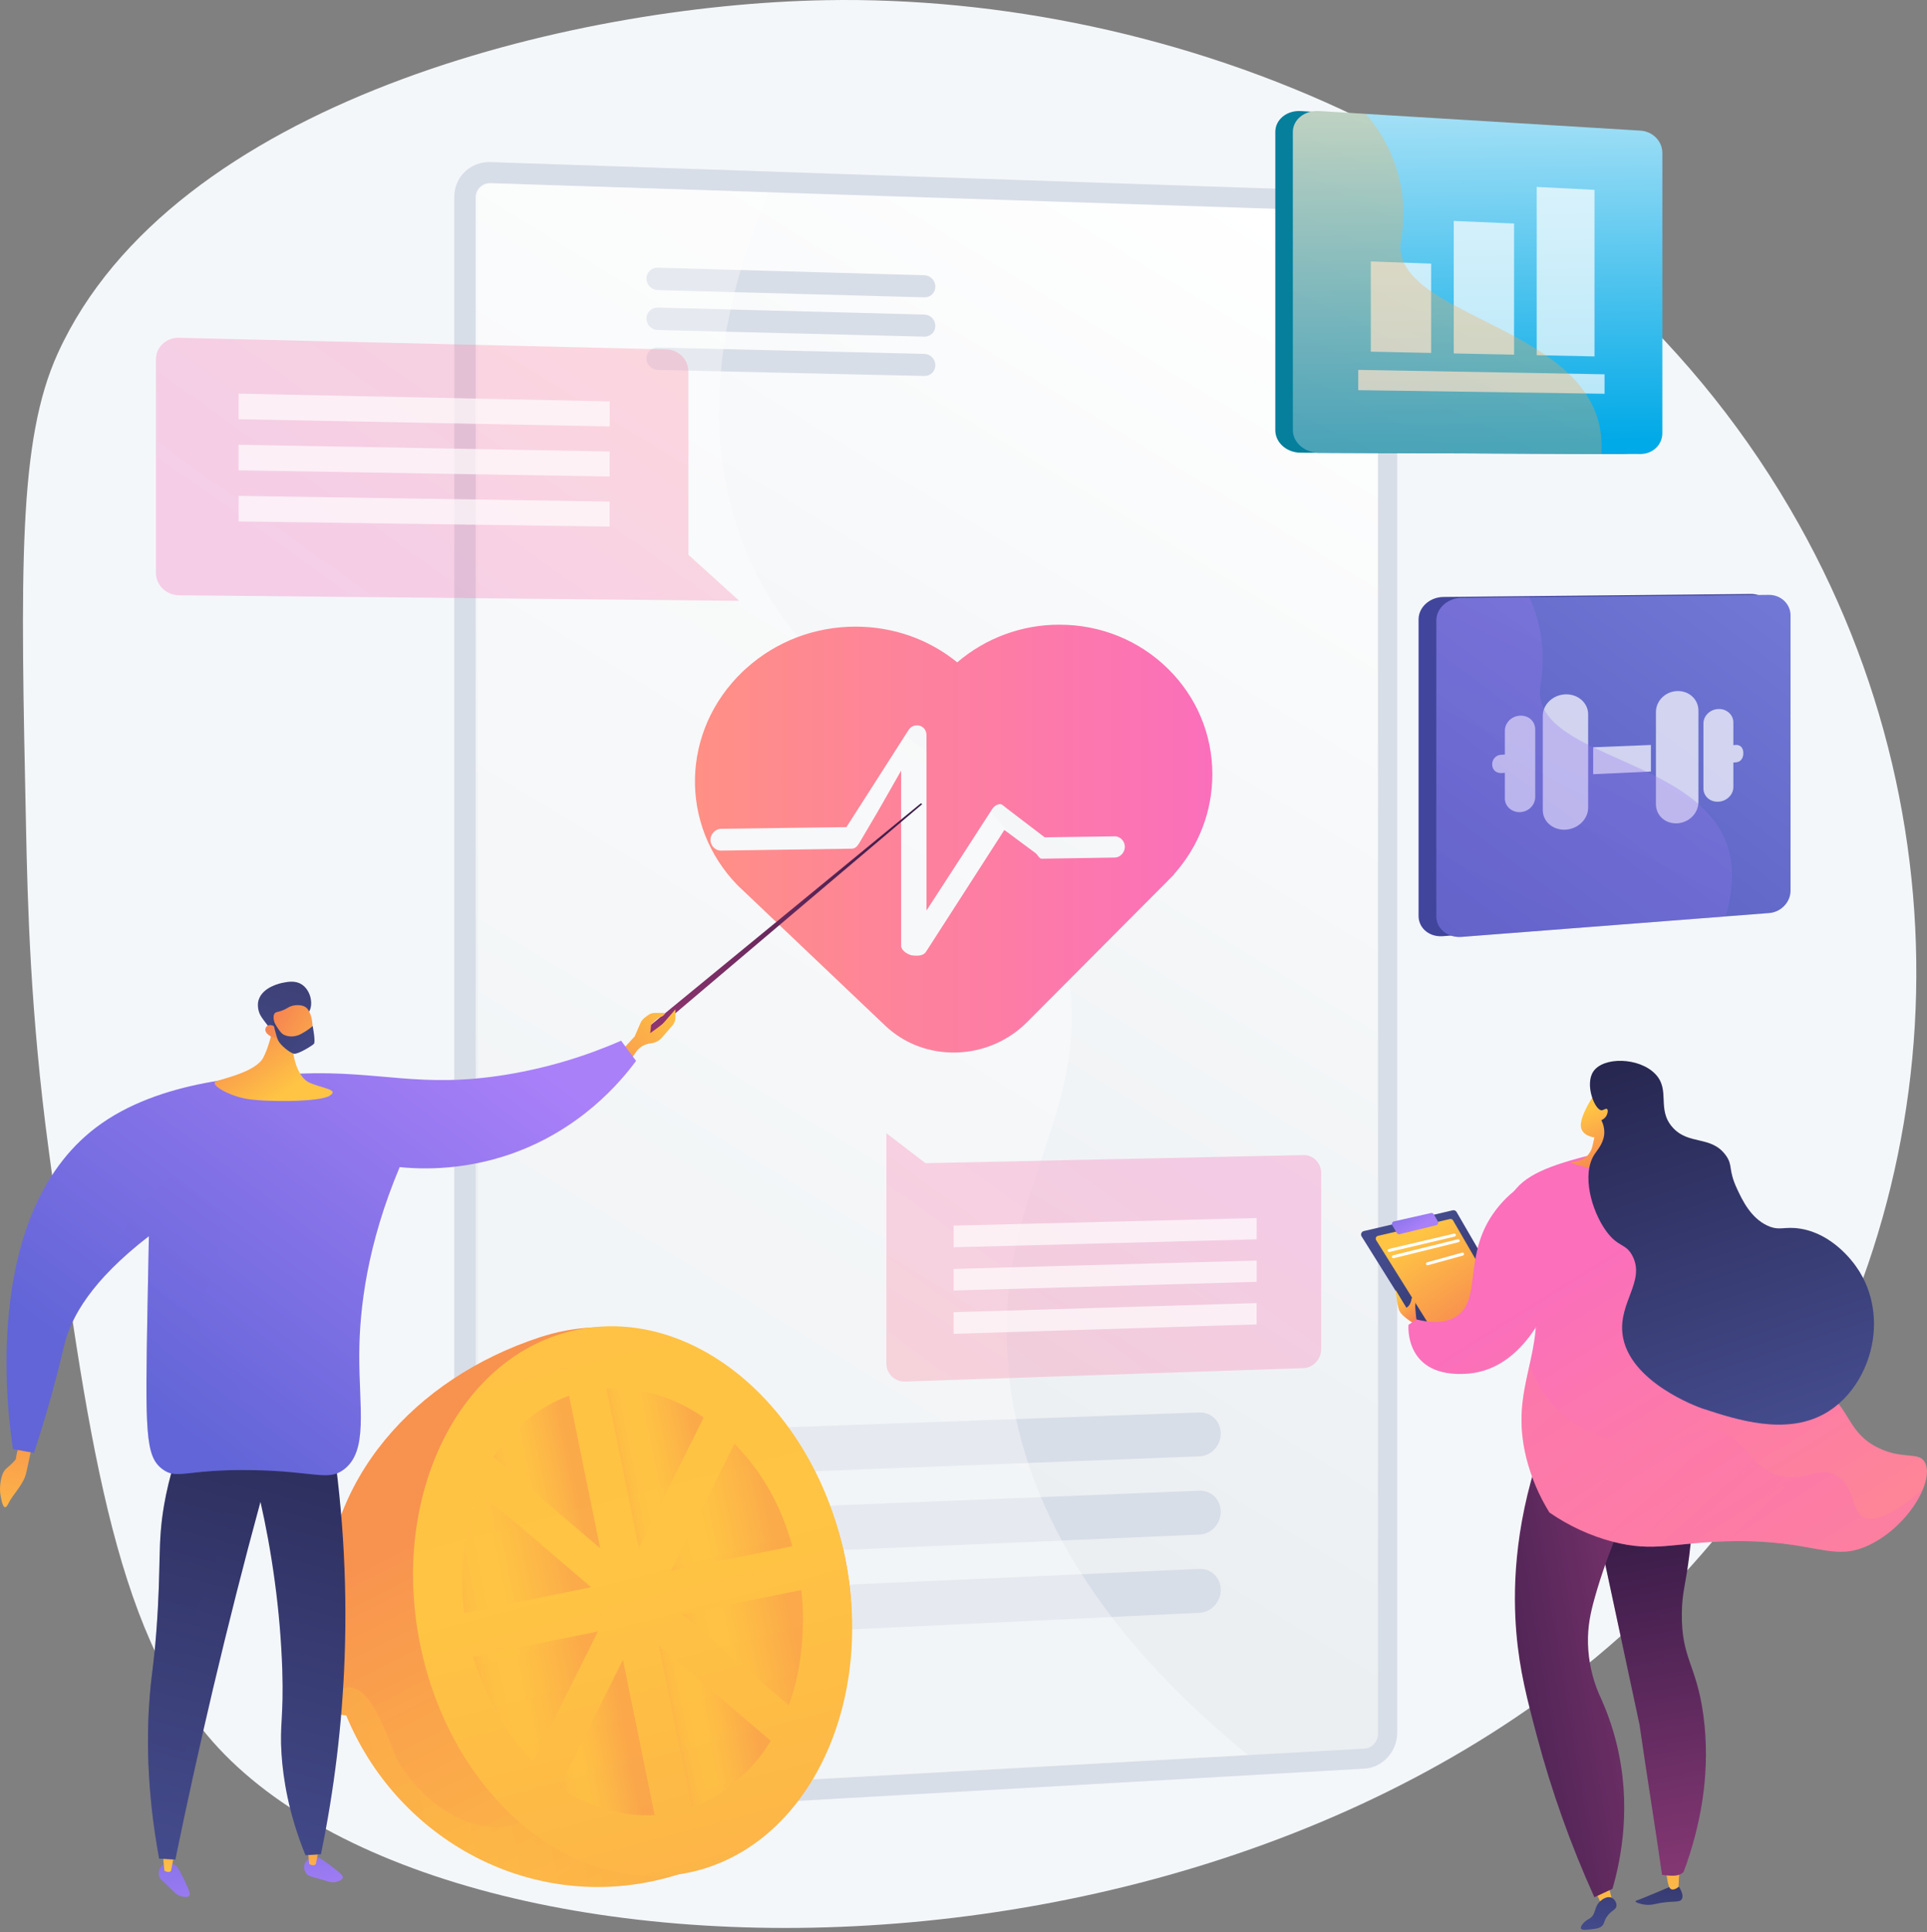 <svg width="400" height="401" viewBox="0 0 400 401" fill="none" xmlns="http://www.w3.org/2000/svg">
<rect x="0" y="0" width="400" height="401" fill="#808080" stroke="none"/>
<g clip-path="url(#clip0_1671_30360)">
<path d="M171.479 0.036C118.187 0.976 35.74 21.238 12.005 73.308C3.716 91.493 4.277 118.228 5.403 171.7C5.734 187.416 6.281 210.323 10.122 238.745C18.099 297.788 23.534 337.981 44.091 361.385C95.605 420.029 281.688 418.335 361.149 312.757C404.497 255.163 411.166 173.235 371.529 105.525C327.888 30.979 242.822 -1.226 171.479 0.036Z" fill="#F4F7FA"/>
<path d="M283.24 39.781L101.821 33.644C97.674 33.507 94.306 36.717 94.306 40.822V370.371C94.306 374.477 97.674 377.612 101.821 377.377L283.24 367.063C286.992 366.848 290.029 363.52 290.029 359.627V47.07C290.029 43.171 286.992 39.918 283.24 39.781Z" fill="#D8DEE8"/>
<g style="mix-blend-mode:multiply" opacity="0.3">
<path d="M208.801 283.132C205.715 245.45 228.862 229.897 220.036 195.757C209.125 153.559 167.161 151.749 152.87 110.367C147.395 94.512 145.231 70.543 160.905 35.644L101.819 33.644C97.671 33.507 94.303 36.717 94.303 40.822V370.371C94.303 374.477 97.671 377.612 101.819 377.377L263.582 368.178C222.429 336.312 210.701 306.293 208.801 283.132Z" fill="#D8DEE8"/>
</g>
<path d="M283.241 43.945L101.822 38.015C101.423 37.997 101.026 38.06 100.652 38.2C100.279 38.34 99.938 38.554 99.65 38.83C99.362 39.106 99.132 39.437 98.976 39.803C98.819 40.17 98.738 40.565 98.738 40.963V370.128C98.737 370.524 98.817 370.916 98.974 371.28C99.131 371.643 99.361 371.971 99.651 372.241C99.94 372.511 100.283 372.719 100.656 372.85C101.03 372.982 101.427 373.035 101.822 373.006L283.241 362.899C284.779 362.814 286.032 361.443 286.032 359.845V46.932C286.032 45.337 284.779 43.996 283.241 43.945Z" fill="url(#paint0_linear_1671_30360)"/>
<path d="M248.976 293.135L138.895 297.101C137.636 297.155 136.445 297.69 135.569 298.597C134.692 299.503 134.198 300.712 134.188 301.973C134.183 302.583 134.304 303.188 134.541 303.751C134.779 304.314 135.128 304.822 135.569 305.245C136.01 305.668 136.532 305.997 137.104 306.211C137.676 306.425 138.285 306.521 138.895 306.492L248.976 302.25C251.422 302.156 253.401 300.042 253.401 297.528C253.401 295.014 251.422 293.047 248.976 293.135Z" fill="#D8DEE8"/>
<path d="M248.976 309.372L138.895 313.829C137.634 313.889 136.444 314.429 135.569 315.339C134.693 316.248 134.199 317.458 134.188 318.721C134.183 319.331 134.303 319.935 134.541 320.497C134.779 321.058 135.129 321.566 135.57 321.987C136.011 322.408 136.533 322.735 137.105 322.947C137.677 323.159 138.286 323.252 138.895 323.219L248.976 318.486C251.422 318.381 253.401 316.258 253.401 313.744C253.401 311.23 251.422 309.273 248.976 309.372Z" fill="#D8DEE8"/>
<path d="M248.977 325.606L138.895 330.557C137.633 330.624 136.444 331.169 135.569 332.082C134.695 332.994 134.201 334.206 134.188 335.47C134.182 336.079 134.302 336.683 134.54 337.244C134.778 337.805 135.128 338.311 135.569 338.731C136.011 339.151 136.534 339.475 137.106 339.685C137.678 339.894 138.287 339.984 138.895 339.948L248.977 334.722C251.422 334.606 253.401 332.473 253.401 329.959C253.401 327.445 251.422 325.496 248.977 325.606Z" fill="#D8DEE8"/>
<path d="M191.893 57.124L136.52 55.555C136.216 55.543 135.913 55.593 135.629 55.702C135.346 55.81 135.087 55.975 134.868 56.187C134.65 56.398 134.476 56.651 134.358 56.931C134.24 57.211 134.18 57.512 134.182 57.816C134.186 58.44 134.432 59.037 134.868 59.483C135.304 59.929 135.896 60.188 136.52 60.206L191.893 61.706C192.19 61.715 192.485 61.663 192.761 61.554C193.036 61.445 193.288 61.282 193.499 61.074C193.71 60.865 193.877 60.617 193.989 60.342C194.102 60.068 194.158 59.774 194.154 59.477C194.154 58.869 193.919 58.284 193.497 57.845C193.076 57.407 192.501 57.148 191.893 57.124Z" fill="#D8DEE8"/>
<path d="M191.892 65.285L136.519 63.839C136.215 63.828 135.912 63.879 135.628 63.988C135.344 64.097 135.085 64.263 134.867 64.474C134.648 64.686 134.475 64.94 134.357 65.22C134.239 65.5 134.179 65.802 134.181 66.106C134.185 66.729 134.431 67.326 134.867 67.771C135.303 68.216 135.896 68.474 136.519 68.49L191.892 69.866C192.189 69.873 192.484 69.82 192.759 69.711C193.035 69.602 193.286 69.438 193.497 69.229C193.708 69.021 193.875 68.772 193.988 68.498C194.1 68.223 194.157 67.929 194.153 67.632C194.153 67.025 193.918 66.44 193.496 66.003C193.074 65.565 192.499 65.308 191.892 65.285Z" fill="#D8DEE8"/>
<path d="M191.893 73.447L136.52 72.123C136.215 72.113 135.912 72.164 135.629 72.274C135.345 72.384 135.086 72.55 134.868 72.762C134.649 72.974 134.476 73.228 134.358 73.508C134.24 73.789 134.18 74.09 134.182 74.395C134.185 75.017 134.432 75.614 134.868 76.058C135.305 76.503 135.897 76.759 136.52 76.774L191.893 78.029C192.19 78.036 192.485 77.982 192.761 77.872C193.036 77.762 193.287 77.598 193.498 77.389C193.709 77.18 193.876 76.931 193.988 76.656C194.101 76.382 194.157 76.087 194.154 75.791C194.156 75.183 193.921 74.598 193.499 74.161C193.077 73.723 192.501 73.467 191.893 73.447Z" fill="#D8DEE8"/>
<g style="mix-blend-mode:soft-light" opacity="0.35">
<path d="M209.22 283.118C206.136 245.436 229.277 229.895 220.454 195.755C209.545 153.559 167.59 151.746 153.302 110.374C148.054 95.174 145.848 72.515 159.491 39.901L102.26 38.029C101.861 38.011 101.463 38.074 101.09 38.215C100.717 38.355 100.376 38.569 100.088 38.844C99.799 39.12 99.57 39.451 99.413 39.818C99.256 40.184 99.175 40.579 99.175 40.977V370.105C99.173 370.501 99.254 370.893 99.411 371.256C99.568 371.62 99.799 371.947 100.089 372.217C100.378 372.487 100.721 372.695 101.094 372.826C101.468 372.958 101.865 373.011 102.26 372.982L259.074 364.246C221.892 333.824 211.039 305.318 209.22 283.118Z" fill="white"/>
</g>
<path d="M251.655 160.692C251.655 152.411 248.387 144.633 242.44 138.783C236.494 132.932 228.502 129.658 219.981 129.647C212.178 129.613 204.623 132.388 198.698 137.467C192.831 132.677 185.439 130.059 177.638 130.051C169.147 130.042 161.108 133.103 154.887 138.715C154.633 138.942 154.387 139.169 154.141 139.403C141.385 151.633 140.917 171.171 153.071 183.699L183.821 212.926C187.775 216.639 193.036 218.597 198.593 218.427C204.095 218.274 209.329 216.014 213.213 212.114L242.391 182.821C242.406 182.798 242.424 182.777 242.445 182.758C242.55 182.66 242.65 182.553 242.747 182.455L243.735 181.454L243.699 181.429C248.848 175.667 251.655 168.367 251.655 160.692ZM231.407 177.973L216.191 178.211C215.747 178.218 215.32 177.302 214.967 177.06L208.481 172.247L204.035 179.16L192.235 197.499C191.839 198.125 191.147 198.325 190.418 198.336C190.017 198.338 189.616 198.315 189.218 198.264C188.295 198.025 187.057 197.22 187.057 196.291V159.93L182.259 168.344L178.36 174.969C177.97 175.593 177.554 176.122 176.809 176.132L149.656 176.532C148.44 176.55 147.469 175.468 147.469 174.296C147.469 173.124 148.48 172.014 149.696 171.998L175.696 171.657L179.063 166.405L188.585 151.52C188.814 151.138 189.163 150.841 189.577 150.676C189.991 150.511 190.448 150.487 190.878 150.607C191.809 150.862 192.319 151.676 192.319 152.605V188.965L199.994 177.137L206.002 167.839C206.163 167.594 206.372 167.383 206.616 167.22C206.86 167.056 207.134 166.943 207.422 166.887C207.997 166.765 208.612 167.531 209.085 167.85L216.852 173.773L231.401 173.568C232.558 173.552 233.492 174.604 233.492 175.741C233.492 176.879 232.563 177.956 231.407 177.973Z" fill="url(#paint1_linear_1671_30360)"/>
<path style="mix-blend-mode:multiply" opacity="0.3" d="M153.447 124.699L37.129 123.541C34.498 123.515 32.363 121.419 32.363 118.865V74.619C32.363 72.061 34.498 70.038 37.129 70.1L138.388 72.512C139.59 72.544 140.733 73.043 141.574 73.903C142.415 74.763 142.889 75.916 142.896 77.119V115.145L153.447 124.699Z" fill="url(#paint2_linear_1671_30360)"/>
<path opacity="0.67" d="M126.558 88.501L49.528 86.999V81.696L126.558 83.303V88.501Z" fill="white"/>
<path opacity="0.67" d="M126.558 98.896L49.528 97.606V92.303L126.558 93.699V98.896Z" fill="white"/>
<path opacity="0.67" d="M126.558 109.29L49.528 108.215V102.911L126.558 104.093V109.29Z" fill="white"/>
<path style="mix-blend-mode:multiply" opacity="0.3" d="M192.104 241.405L270.551 239.719C272.593 239.675 274.246 241.351 274.246 243.464V279.986C274.246 282.099 272.596 283.866 270.551 283.936L187.87 286.722C187.363 286.74 186.859 286.655 186.386 286.472C185.914 286.289 185.483 286.012 185.121 285.658C184.758 285.304 184.472 284.88 184.278 284.411C184.084 283.943 183.988 283.44 183.994 282.934V235.191L192.104 241.405Z" fill="url(#paint3_linear_1671_30360)"/>
<path opacity="0.67" d="M197.957 272.325L260.853 270.443V274.858L197.957 276.815V272.325Z" fill="white"/>
<path opacity="0.67" d="M197.957 263.343L260.853 261.616V266.029L197.957 267.833V263.343Z" fill="white"/>
<path opacity="0.67" d="M197.957 254.361L260.853 252.787V257.201L197.957 258.852V254.361Z" fill="white"/>
<path d="M348.492 391.539C349.441 393.052 349.294 393.76 349.13 394.082C348.652 395.027 347.191 394.335 343.649 395.135C342.92 395.325 342.162 395.377 341.414 395.289C340.535 395.178 339.475 394.826 339.488 394.592C339.495 394.507 339.645 394.455 339.702 394.438C340.674 394.122 346.706 391.558 346.706 391.558L348.492 391.539Z" fill="url(#paint4_linear_1671_30360)"/>
<path d="M348.604 387.981L348.42 391.607C348.42 391.607 347.002 392.844 346.462 391.576C346.073 390.662 345.815 388.112 345.815 388.112L348.604 387.981Z" fill="url(#paint5_linear_1671_30360)"/>
<path d="M330.703 391.638L332.635 395.586L334.785 395.01L333.88 391.261L330.703 391.638Z" fill="url(#paint6_linear_1671_30360)"/>
<path d="M333.553 397.778C334.479 396.412 335.436 396.427 335.536 395.544C335.615 394.857 335.113 394.063 334.454 393.813C333.527 393.462 332.529 394.265 332.31 394.447C330.785 395.684 331.404 397.298 329.936 398.181C329.642 398.358 329.166 398.564 328.698 399.103C328.5 399.333 328.011 399.901 328.173 400.239C328.363 400.631 329.334 400.514 330.258 400.406C331.365 400.268 331.919 400.208 332.418 399.82C333.109 399.281 332.838 398.831 333.553 397.778Z" fill="url(#paint7_linear_1671_30360)"/>
<path d="M351.382 301.461C351.788 308.62 351.543 315.801 350.649 322.915C349.844 329.277 349.163 330.421 349.11 334.778C348.992 344.259 352.135 345.355 353.574 355.942C355.161 367.632 352.813 377.221 351.881 380.882C351.222 383.469 350.411 386.014 349.451 388.505C348.452 389.533 346.776 389.308 345.012 389.099C343.489 378.503 341.862 368.548 340.336 357.951C336.943 342.103 333.554 326.254 330.167 310.404L351.382 301.461Z" fill="url(#paint8_linear_1671_30360)"/>
<path style="mix-blend-mode:multiply" opacity="0.3" d="M345.012 389.097C343.489 378.5 341.862 368.545 340.336 357.948C336.943 342.1 333.554 326.251 330.167 310.402L351.378 301.462C351.408 302.013 351.424 302.549 351.448 303.091C341.985 312.79 340.571 319.971 341.067 324.746C341.67 330.538 345.08 333.153 345.157 341.617C345.214 347.668 343.493 348.879 343.943 354.307C344.525 361.297 347.85 364.979 349.646 368.897C351.382 372.684 352.343 378.172 350.266 386.262C349.975 387.104 349.697 387.859 349.441 388.508C348.452 389.534 346.776 389.311 345.012 389.097Z" fill="url(#paint9_linear_1671_30360)"/>
<path d="M339.176 310.541C334.58 320.005 332.203 327.352 330.954 331.87C330.193 334.62 329.533 337.486 329.629 341.158C329.734 344.734 330.507 348.259 331.908 351.551C333.46 354.85 334.682 358.294 335.554 361.834C338.688 374.555 336.563 385.594 334.715 391.995L330.959 393.751C326.076 382.979 322.093 371.822 319.051 360.394C316.998 352.692 315.415 346.641 314.76 338.857C314.072 330.643 314.159 317.549 319.594 301.465L339.176 310.541Z" fill="url(#paint10_linear_1671_30360)"/>
<path d="M330.298 239.666C322.201 241.758 316.07 243.744 313.634 248.278C311.063 253.066 316.034 256.098 318.136 265.961C321.352 281.062 313.047 287.49 316.848 302.649C317.855 306.621 319.468 310.414 321.63 313.895C325.639 316.672 330.101 318.728 334.816 319.971C343.387 322.194 347.354 320.16 358.608 319.872C377.023 319.4 380.208 324.488 388.217 320.533C396.312 316.535 401.63 307.106 399.539 303.439C398.286 301.238 395.051 302.946 390.009 300.541C383.513 297.44 384.144 292.427 378.765 288.605C371.038 283.125 364.6 289.843 357.982 285.067C351.29 280.237 349.467 267.295 351.48 259.334C352.796 254.134 352.373 248.633 353.231 243.338C353.338 242.699 353.257 242.042 352.997 241.447C351.725 238.55 346.221 238.43 342.065 238.378C335.729 238.298 330.964 239.495 330.298 239.666Z" fill="url(#paint11_linear_1671_30360)"/>
<path style="mix-blend-mode:multiply" opacity="0.3" d="M386.781 314.824C384.103 313.345 385.079 308.436 381.11 306.203C377.426 304.13 374.962 307.441 369.696 306.295C362.935 304.819 362.753 298.442 356.266 296.943C351.601 295.864 350.471 298.877 343.928 299.545C337.384 300.214 328.595 298.224 322.589 291.738C320.304 289.255 318.583 286.307 317.543 283.097C316.263 288.894 314.816 294.512 316.856 302.652C317.862 306.624 319.475 310.417 321.637 313.897C325.646 316.674 330.108 318.73 334.823 319.973C343.394 322.197 347.362 320.163 358.615 319.874C377.03 319.403 380.215 324.491 388.225 320.536C393.398 317.981 397.425 313.211 399.121 309.142C392.312 315.009 388.724 315.9 386.781 314.824Z" fill="url(#paint12_linear_1671_30360)"/>
<path d="M331.722 226.02C331.722 226.02 328.812 229.87 328.203 232.808C327.593 235.745 330.961 236.053 330.961 236.053L330.542 237.898C330.366 238.668 329.971 239.372 329.404 239.923C328.837 240.473 328.123 240.848 327.347 241.002L325.954 241.277C325.954 241.277 334.251 244.476 339.466 241.904L338.136 241.559C337.222 241.32 336.419 240.774 335.862 240.011C335.306 239.248 335.03 238.317 335.082 237.374L335.127 236.562C335.127 236.562 338.076 227.589 331.722 226.02Z" fill="url(#paint13_linear_1671_30360)"/>
<path d="M315.538 274.275L302.352 251.528C302.273 251.391 302.152 251.284 302.007 251.221C301.861 251.158 301.7 251.144 301.546 251.18L283.097 255.492C282.983 255.518 282.876 255.572 282.787 255.648C282.697 255.724 282.627 255.82 282.582 255.928C282.537 256.037 282.519 256.155 282.529 256.272C282.539 256.389 282.577 256.502 282.639 256.601L297.94 281.069C298.03 281.212 298.165 281.32 298.325 281.375C298.484 281.43 298.658 281.429 298.816 281.371L315.032 275.515L315.538 274.275Z" fill="url(#paint14_linear_1671_30360)"/>
<path d="M312.294 271.692L301.618 253.276C301.554 253.165 301.455 253.077 301.338 253.026C301.22 252.975 301.089 252.964 300.964 252.993L286.026 256.484C285.934 256.506 285.848 256.549 285.776 256.611C285.703 256.672 285.647 256.75 285.61 256.838C285.574 256.926 285.56 257.021 285.568 257.116C285.576 257.211 285.606 257.302 285.656 257.382L298.046 277.186C298.118 277.302 298.228 277.39 298.357 277.434C298.486 277.479 298.626 277.478 298.754 277.431L311.884 272.69L312.294 271.692Z" fill="url(#paint15_linear_1671_30360)"/>
<path d="M298.469 253.487L297.62 252.01C297.563 251.91 297.475 251.831 297.37 251.785C297.264 251.738 297.147 251.727 297.034 251.752L289.349 253.48C289.267 253.499 289.189 253.537 289.124 253.591C289.059 253.645 289.007 253.714 288.973 253.792C288.939 253.87 288.925 253.955 288.93 254.04C288.935 254.124 288.96 254.207 289.003 254.28L289.945 255.886C290.004 255.986 290.094 256.065 290.201 256.11C290.308 256.155 290.426 256.164 290.539 256.137L298.129 254.28C298.21 254.26 298.286 254.222 298.35 254.167C298.414 254.113 298.464 254.045 298.497 253.968C298.53 253.891 298.544 253.808 298.539 253.724C298.535 253.641 298.51 253.559 298.469 253.487Z" fill="url(#paint16_linear_1671_30360)"/>
<path d="M288.402 259.822H288.437L301.964 256.629C302.004 256.62 302.042 256.603 302.075 256.579C302.109 256.555 302.137 256.525 302.158 256.49C302.18 256.455 302.195 256.417 302.201 256.376C302.208 256.336 302.206 256.295 302.197 256.255C302.177 256.175 302.127 256.106 302.057 256.063C301.987 256.02 301.903 256.006 301.823 256.024L288.292 259.207C288.213 259.224 288.143 259.27 288.098 259.337C288.052 259.404 288.035 259.486 288.049 259.565C288.063 259.645 288.107 259.716 288.172 259.763C288.238 259.811 288.319 259.831 288.399 259.819L288.402 259.822Z" fill="white"/>
<path d="M289.254 261.131L289.293 261.125L302.737 257.806C302.779 257.799 302.82 257.783 302.855 257.759C302.891 257.735 302.921 257.705 302.944 257.669C302.968 257.633 302.983 257.593 302.99 257.551C302.998 257.509 302.996 257.466 302.986 257.424C302.976 257.383 302.957 257.344 302.931 257.31C302.905 257.276 302.873 257.248 302.836 257.227C302.799 257.206 302.757 257.193 302.715 257.188C302.673 257.184 302.63 257.188 302.589 257.201L289.144 260.519C289.069 260.54 289.005 260.588 288.963 260.654C288.922 260.72 288.906 260.799 288.92 260.876C288.934 260.952 288.976 261.021 289.038 261.068C289.099 261.116 289.177 261.138 289.254 261.131Z" fill="white"/>
<path d="M296.343 262.59L296.389 262.581L303.695 260.565C303.77 260.539 303.833 260.486 303.87 260.415C303.907 260.345 303.916 260.263 303.895 260.187C303.874 260.11 303.825 260.044 303.757 260.003C303.689 259.961 303.608 259.947 303.53 259.964L296.22 261.98C296.145 262.001 296.081 262.05 296.04 262.117C295.999 262.183 295.985 262.263 296 262.339C296.015 262.416 296.058 262.484 296.12 262.531C296.183 262.577 296.261 262.599 296.339 262.59H296.343Z" fill="white"/>
<path d="M294.196 275.088C294.196 275.088 290.932 273.333 290.425 271.909C289.917 270.486 289.718 267.729 289.718 267.729L291.899 271.414C291.899 271.414 292.731 271.079 292.967 269.764C293.204 268.449 293.951 269.553 293.8 270.544C293.648 271.534 294.196 275.088 294.196 275.088Z" fill="url(#paint17_linear_1671_30360)"/>
<path d="M314.941 246.686C312.713 248.366 310.812 250.441 309.333 252.808C304.057 261.344 307.315 269.511 302.579 273.014C301.224 274.016 298.762 274.972 294.019 273.832L292.369 274.949C292.369 274.949 291.366 286.065 304.635 285.09C317.903 284.115 322.776 266.983 322.776 266.983L314.941 246.686Z" fill="url(#paint18_linear_1671_30360)"/>
<path d="M332.402 230.419C332.852 230.454 333.307 229.947 333.585 230.163C333.862 230.379 333.71 231.204 333.343 231.737C333.106 232.068 332.779 232.323 332.4 232.472C332.775 233.194 332.985 233.99 333.017 234.802C333.081 237.003 331.674 238.537 331.043 239.467C328.199 243.659 330.375 251.344 333.435 255.534C335.92 258.942 337.485 257.978 338.867 260.657C341.557 265.872 336.009 270.259 336.788 276.829C337.97 286.817 352.62 292.053 353.227 292.262C353.468 292.344 353.629 292.399 353.879 292.479C360.481 294.629 370.49 297.885 378.6 293.471C384.667 290.17 388.295 283.321 388.895 276.88C389.053 275.185 389.554 268.738 385.188 262.714C384.501 261.76 380.39 256.113 373.811 255.013C370.326 254.428 369.428 255.547 366.88 254.364C363.391 252.745 361.666 249.066 360.596 246.785C358.628 242.587 359.8 241.944 358.247 239.786C355.205 235.561 350.503 237.756 347.146 233.921C343.837 230.14 346.82 226.193 343.57 222.861C340.223 219.423 332.806 219.264 330.723 222.396C328.939 225.094 331.022 230.316 332.402 230.419Z" fill="url(#paint19_linear_1671_30360)"/>
<path d="M175.461 323.446C180.064 346.038 172.693 367.845 156.758 380.488C150.707 385.315 143.385 388.804 135.014 390.509C108.333 395.944 82.117 380.914 71.866 355.99C69.268 356.052 63.202 352.292 61.613 346.878C61.527 346.612 61.456 346.342 61.4 346.068C60.212 340.234 64.709 335.015 67.391 334.018C67.074 307.071 86.145 286.056 112.003 277.548C140.966 268.024 169.108 292.25 175.461 323.446Z" fill="url(#paint20_linear_1671_30360)"/>
<path style="mix-blend-mode:multiply" opacity="0.3" d="M156.75 380.487C150.699 385.315 143.377 388.804 135.006 390.509C108.326 395.944 82.109 380.914 71.858 355.99C69.26 356.052 63.194 352.292 61.605 346.877C64.419 349.06 68.482 351.471 71.507 350.388C76.626 348.54 80.599 360.768 82.186 364.603C83.773 368.439 98.744 389.158 116.507 373.196C129.091 361.866 147.237 373.031 156.75 380.487Z" fill="url(#paint21_linear_1671_30360)"/>
<path d="M142.791 388.67C167.147 383.71 181.753 354.46 175.416 323.338C169.078 292.216 144.197 271.007 119.841 275.967C95.485 280.927 80.878 310.177 87.215 341.299C93.553 372.421 118.435 393.629 142.791 388.67Z" fill="url(#paint22_linear_1671_30360)"/>
<g style="mix-blend-mode:multiply" opacity="0.5">
<path d="M118.141 289.666C111.966 291.847 106.334 296.428 102.405 302.432L124.594 321.342L118.141 289.666Z" fill="url(#paint23_linear_1671_30360)"/>
<path d="M122.719 329.411L99.448 309.58C96.472 316.969 95.165 325.094 96.372 334.777L122.719 329.411Z" fill="url(#paint24_linear_1671_30360)"/>
<path d="M125.86 288.09L132.599 321.191L146.077 294.187C139.938 289.862 132.404 287.718 125.86 288.09Z" fill="url(#paint25_linear_1671_30360)"/>
<path d="M124.127 338.582L98.222 343.859C100.517 351.43 105.138 359.978 110.644 365.588L124.127 338.582Z" fill="url(#paint26_linear_1671_30360)"/>
<path d="M139.257 326.043L164.49 320.902C161.843 311.512 157.784 305.153 152.463 299.594L139.257 326.043Z" fill="url(#paint27_linear_1671_30360)"/>
<path d="M141.551 335.033L163.739 353.943C166.362 346.826 167.22 337.843 166.341 329.983L141.551 335.033Z" fill="url(#paint28_linear_1671_30360)"/>
<path d="M136.737 341.465L143.594 375.128C149.76 372.896 156.029 367.84 160.007 361.296L136.737 341.465Z" fill="url(#paint29_linear_1671_30360)"/>
<path d="M129.311 344.46L116.108 370.909C122.146 375.035 129.341 377.098 135.882 376.702L129.311 344.46Z" fill="url(#paint30_linear_1671_30360)"/>
</g>
<path d="M328.893 94.196L336.892 94.23C339.505 94.24 341.415 92.294 341.415 89.885V31.746C341.415 29.337 339.407 27.268 336.797 27.109L270.047 23.047C267.121 22.869 264.724 24.803 264.724 27.367V89.29C264.724 91.701 266.804 93.691 269.483 93.929C269.664 93.945 270.024 93.955 270.208 93.955L328.893 94.196Z" fill="#057F9C"/>
<path d="M345.066 31.746V89.881C345.066 92.289 343.086 94.235 340.476 94.226L273.728 93.951C270.801 93.938 268.375 91.852 268.375 89.287V27.367C268.375 24.803 270.866 22.869 273.792 23.047L340.503 27.109C343.114 27.266 345.066 29.337 345.066 31.746Z" fill="url(#paint31_linear_1671_30360)"/>
<path opacity="0.7" d="M297.07 73.248L284.548 72.978V54.254L297.07 54.717V73.248Z" fill="white"/>
<path opacity="0.7" d="M314.285 73.605L301.765 73.352V45.851L314.285 46.385V73.605Z" fill="white"/>
<path opacity="0.7" d="M330.981 73.968L318.981 73.711V38.792L330.981 39.403V73.968Z" fill="white"/>
<path opacity="0.7" d="M333.067 81.718L281.94 80.974V76.761L333.067 77.678V81.718Z" fill="white"/>
<path style="mix-blend-mode:multiply" opacity="0.3" d="M332.41 94.196L273.792 93.954C270.866 93.942 268.375 91.853 268.375 89.289V27.367C268.375 24.803 270.866 22.869 273.792 23.047L283.543 23.638C289.301 30.416 292.597 39.545 290.817 49.802C290.527 51.397 290.738 53.042 291.422 54.511C292.453 56.778 294.538 58.74 297.232 60.575C298.633 61.537 300.21 62.457 301.883 63.369C305.734 65.465 310.144 67.51 314.382 69.809C315.922 70.644 317.439 71.516 318.901 72.433C319.58 72.861 320.251 73.299 320.903 73.751C322.576 74.888 324.156 76.156 325.628 77.544C326.943 78.785 328.118 80.164 329.135 81.659C331.444 85.093 332.737 89.173 332.41 94.196Z" fill="url(#paint32_linear_1671_30360)"/>
<path d="M363.444 123.27L299.621 123.891C296.796 123.919 294.461 126.005 294.461 128.554V190.08C294.461 192.47 296.419 194.276 298.999 194.31C299.175 194.31 299.327 194.31 299.507 194.294L354.242 190.047L363.456 189.359C365.932 189.167 368.076 187.098 368.076 184.729V127.522C368.066 125.152 365.918 123.246 363.444 123.27Z" fill="#42459C"/>
<path d="M371.674 127.699V184.861C371.674 187.23 369.703 189.304 367.231 189.497L303.389 194.439C300.567 194.658 298.163 192.769 298.163 190.22V128.734C298.163 126.185 300.586 124.106 303.407 124.078L367.175 123.457C369.641 123.432 371.674 125.331 371.674 127.699Z" fill="url(#paint33_linear_1671_30360)"/>
<g opacity="0.7">
<path d="M324.977 144.098C322.384 144.175 320.247 146.174 320.247 148.564V168.128C320.247 170.518 322.384 172.335 324.977 172.187C327.569 172.038 329.663 170.001 329.663 167.633V148.242C329.663 145.879 327.555 144.025 324.977 144.098Z" fill="white"/>
<path d="M315.553 148.521H315.592C313.771 148.583 312.376 149.985 312.376 151.648V156.599L311.639 156.642C311.131 156.651 310.647 156.86 310.293 157.225C309.938 157.589 309.743 158.079 309.748 158.588V158.683C309.748 159.706 310.513 160.487 311.639 160.436L312.376 160.389V165.72C312.376 167.382 313.852 168.652 315.677 168.554L315.561 168.545C317.375 168.448 318.678 167.022 318.678 165.37V151.394C318.674 149.741 317.368 148.459 315.553 148.521Z" fill="white"/>
<path d="M348.165 143.42C345.689 143.493 343.732 145.447 343.732 147.782V166.899C343.732 169.236 345.689 171.009 348.165 170.868C350.64 170.726 352.557 168.735 352.557 166.42V147.476C352.557 145.161 350.628 143.347 348.165 143.42Z" fill="white"/>
<path d="M360.319 154.597L359.805 154.645V149.922C359.805 148.337 358.412 147.093 356.738 147.15H356.665C354.987 147.206 353.593 148.546 353.593 150.141V163.649C353.593 165.244 354.968 166.467 356.644 166.377H356.735C358.408 166.288 359.805 164.933 359.805 163.352V158.263L360.319 158.212C361.338 158.166 361.872 157.327 361.872 156.356V156.265C361.868 155.293 361.338 154.554 360.319 154.597Z" fill="white"/>
<path d="M330.707 160.673L342.692 160.124V154.605L330.707 155.088V160.673Z" fill="white"/>
</g>
<path style="mix-blend-mode:multiply" opacity="0.3" d="M358.2 190.201L303.401 194.44C300.58 194.658 298.157 192.769 298.157 190.22V128.734C298.157 126.185 300.58 124.106 303.401 124.078L317.444 123.941C319.879 129.185 320.925 135.386 319.782 142.232C319.484 143.886 319.728 145.592 320.479 147.096C321.964 150.09 325.375 152.381 329.578 154.514C329.974 154.715 330.384 154.915 330.791 155.114C334.211 156.764 338.051 158.364 341.772 160.161C342.355 160.443 342.933 160.728 343.506 161.018C346.752 162.668 349.849 164.515 352.433 166.747C358.245 171.775 361.528 178.797 358.2 190.201Z" fill="url(#paint34_linear_1671_30360)"/>
<path d="M133.021 214.413L191.142 166.726L191.444 166.873L133.781 215.721L133.021 214.413Z" fill="url(#paint35_linear_1671_30360)"/>
<path d="M129.47 217.584L131.744 215.099L132.93 212.358C133.134 211.884 133.46 211.473 133.875 211.167L134.554 210.662C134.944 210.373 135.416 210.216 135.902 210.217H138.134C138.134 210.217 137.745 210.944 137.112 211.055C136.479 211.167 135.155 212.66 135.155 212.66L134.975 214.412L137.507 212.564L140.205 209.463V211.185C140.205 211.774 139.993 212.343 139.608 212.788L137.426 215.322C136.885 215.947 136.142 216.362 135.326 216.493L134.785 216.58C134.229 216.669 133.698 216.871 133.223 217.172C132.747 217.474 132.338 217.869 132.021 218.333L130.482 220.585L129.47 217.584Z" fill="url(#paint36_linear_1671_30360)"/>
<path d="M6.638 300.156C6.638 300.156 6.008 303.123 5.458 305.621C4.908 308.12 2.708 310.036 1.745 312.029C0.782 314.021 0.352 311.689 0.095 310.241C-0.163 308.793 0.095 305.822 1.284 304.804C2.474 303.787 3.377 302.896 3.32 302.689C3.262 302.483 4.084 299.052 4.084 299.052L6.638 300.156Z" fill="url(#paint37_linear_1671_30360)"/>
<path d="M33.003 389.328C32.853 388.71 32.954 387.884 33.493 387.33C34.219 386.581 35.435 386.642 36.198 386.991C36.642 387.192 36.989 387.514 38.21 390.062C39.502 392.756 39.496 393.19 39.288 393.436C38.866 393.935 37.681 393.566 37.426 393.487C36.576 393.224 36.369 392.821 34.619 391.183C33.434 390.072 33.14 389.892 33.003 389.328Z" fill="url(#paint38_linear_1671_30360)"/>
<path d="M33.828 385.118L34.125 388.24C34.836 388.61 35.276 388.58 35.509 388.24L36.106 385.118H33.828Z" fill="url(#paint39_linear_1671_30360)"/>
<path d="M63.68 388.939C63.268 388.459 62.971 387.679 63.193 386.939C63.493 385.941 64.6 385.437 65.438 385.392C65.925 385.366 66.38 385.492 68.639 387.189C71.027 388.977 71.222 389.373 71.151 389.687C71.006 390.325 69.785 390.544 69.521 390.59C68.646 390.749 68.283 390.486 65.97 389.84C64.4 389.399 64.061 389.372 63.68 388.939Z" fill="url(#paint40_linear_1671_30360)"/>
<path d="M63.886 383.725L64.183 386.847C64.894 387.217 65.335 387.187 65.568 386.847L66.165 383.725H63.886Z" fill="url(#paint41_linear_1671_30360)"/>
<path d="M33.03 385.729L36.4 385.932C38.779 374.332 41.398 362.466 44.257 350.334C47.4 337.045 50.67 324.166 54.068 311.696C55.141 316.44 56.203 321.99 57.039 328.229C57.864 334.306 58.382 340.42 58.592 346.549C58.898 356.588 58.023 357.779 58.436 364.051C58.762 368.982 59.831 376.226 63.405 385.025L66.618 384.829C69.397 371.376 71.043 357.713 71.537 343.984C72.129 327.52 71.07 311.037 68.374 294.784L39.185 295.69C36.784 301.005 35.063 306.602 34.064 312.348C32.654 320.541 33.514 324.587 32.457 338.545C31.907 345.76 31.51 346.904 31.112 351.695C30.454 359.629 30.34 371.089 33.03 385.729Z" fill="url(#paint42_linear_1671_30360)"/>
<path style="mix-blend-mode:multiply" opacity="0.3" d="M39.496 358.038C40.383 348.604 36.979 348.799 38.564 340.649C40.023 333.151 43.114 331.901 45.396 322.329C47.226 314.646 45.828 312.96 47.258 309.598C49.027 305.444 54.189 300.908 69.03 298.981C68.817 297.548 68.599 296.143 68.374 294.783L39.185 295.689C36.784 301.004 35.063 306.6 34.064 312.346C32.654 320.54 33.514 324.586 32.457 338.543C31.907 345.758 31.51 346.902 31.112 351.694C30.454 359.629 30.34 371.085 33.03 385.729L36.4 385.932C36.469 385.595 36.538 385.253 36.612 384.915C36.001 383.936 35.51 382.887 35.149 381.791C32.684 374.223 38.386 369.827 39.496 358.038Z" fill="url(#paint43_linear_1671_30360)"/>
<path d="M2.701 300.749L7.046 301.525C7.942 298.814 9.247 294.727 10.64 289.697C12.241 283.943 13.062 280.224 13.412 278.86C14.807 273.433 18.886 265.82 30.906 256.551C30.786 262.448 30.694 267.298 30.631 270.632C30.131 297.374 30.16 302.229 33.713 304.895C36.8 307.213 38.507 304.84 52.537 305.107C65.327 305.35 68.025 307.402 71.275 305.052C76.548 301.24 74.5 292.188 74.576 280.879C74.645 271.547 76.181 258.34 82.965 242.221C90.676 242.982 98.46 242.082 105.794 239.581C120.523 234.525 128.899 224.422 132.033 220.174L128.927 215.982C121.312 219.315 113.31 221.683 105.107 223.032C87.191 225.959 78.955 222.154 62.318 222.81C52.737 223.188 33.163 223.961 19.933 233.99C-4.404 252.429 1.825 295.241 2.701 300.749Z" fill="url(#paint44_linear_1671_30360)"/>
<path style="mix-blend-mode:multiply" opacity="0.3" d="M49.122 297.642C48.38 293.516 50.605 291.772 49.432 287.084C47.782 280.47 42.465 280.42 41.204 274.819C39.999 269.479 44.458 267.877 45.551 259.45C46.355 253.254 45.22 244.297 41.049 242.836C35.86 241.021 28.233 251.598 27.386 252.773C24.786 256.4 22.875 260.473 21.747 264.791C24.121 262.218 27.111 259.465 30.899 256.546C30.78 262.443 30.688 267.294 30.624 270.628C30.125 297.37 30.154 302.224 33.706 304.891C36.794 307.208 38.501 304.836 52.531 305.103C52.932 305.111 53.294 305.125 53.676 305.136C50.647 302.362 49.503 299.764 49.122 297.642Z" fill="url(#paint45_linear_1671_30360)"/>
<path d="M56.916 211.64C56.916 211.64 56.345 216.178 54.661 219.468C53.137 222.446 46.272 223.844 44.852 224.419C43.433 224.994 47.19 227.319 51.081 228.029C54.971 228.739 66.262 228.746 68.409 227.42C70.556 226.094 66.896 225.907 64.175 224.658C61.453 223.41 60.273 217.797 60.961 215.348C61.648 212.898 56.916 211.64 56.916 211.64Z" fill="url(#paint46_linear_1671_30360)"/>
<path d="M64.162 209.958C65.086 208.395 64.498 205.557 62.687 204.342C61.343 203.438 59.798 203.742 58.682 203.965C58.162 204.068 54.515 204.835 53.678 207.541C53.413 208.4 53.523 209.536 53.912 210.416C54.112 210.87 54.486 211.427 55.305 212.479C56.033 213.418 55.993 213.388 56.209 213.66C56.743 214.314 57.764 215.408 59.595 216.645C59.68 216.03 59.818 215.423 60.008 214.832C60.257 214.064 60.603 213.331 61.038 212.651C62.249 210.863 63.436 211.181 64.162 209.958Z" fill="url(#paint47_linear_1671_30360)"/>
<path d="M57.275 215.465C57.275 215.465 59.244 218.09 62.608 217.544C65.621 217.055 65.411 210.214 63.336 208.958C62.648 208.539 61.33 208.463 60.31 208.859C59.706 209.093 59.521 209.372 58.522 209.735C57.605 210.07 57.328 209.991 57.067 210.258C56.741 210.591 56.551 211.35 57.342 213.284C56.708 212.754 55.992 212.596 55.523 212.871C55.363 212.979 55.237 213.129 55.157 213.304C54.799 214.121 55.604 215.044 57.275 215.465Z" fill="url(#paint48_linear_1671_30360)"/>
<path d="M56.592 211.597C56.592 211.597 57.875 213.975 58.59 214.536C59.305 215.097 60.914 215.441 62.478 214.587C63.346 214.128 64.162 213.575 64.908 212.937C64.908 212.937 65.547 216.237 65.158 216.64C64.769 217.043 61.887 218.813 61.059 218.688C60.231 218.563 58.208 216.93 57.74 215.921C57.273 214.912 56.709 212.288 56.709 212.288L56.592 211.597Z" fill="url(#paint49_linear_1671_30360)"/>
</g>
<defs>
<linearGradient id="paint0_linear_1671_30360" x1="281.915" y1="53.915" x2="148.008" y2="273.036" gradientUnits="userSpaceOnUse">
<stop stop-color="white"/>
<stop offset="1" stop-color="#EBEFF2"/>
</linearGradient>
<linearGradient id="paint1_linear_1671_30360" x1="144.259" y1="174.046" x2="251.655" y2="174.046" gradientUnits="userSpaceOnUse">
<stop stop-color="#FF9085"/>
<stop offset="1" stop-color="#FB6FBB"/>
</linearGradient>
<linearGradient id="paint2_linear_1671_30360" x1="155.972" y1="10.995" x2="72.796" y2="126.982" gradientUnits="userSpaceOnUse">
<stop stop-color="#FF9085"/>
<stop offset="1" stop-color="#FB6FBB"/>
</linearGradient>
<linearGradient id="paint3_linear_1671_30360" x1="171.371" y1="338.764" x2="242.908" y2="239.005" gradientUnits="userSpaceOnUse">
<stop stop-color="#FF9085"/>
<stop offset="1" stop-color="#FB6FBB"/>
</linearGradient>
<linearGradient id="paint4_linear_1671_30360" x1="343.213" y1="402.855" x2="347.78" y2="376.853" gradientUnits="userSpaceOnUse">
<stop stop-color="#444B8C"/>
<stop offset="1" stop-color="#26264F"/>
</linearGradient>
<linearGradient id="paint5_linear_1671_30360" x1="349.179" y1="397.177" x2="344.295" y2="356.882" gradientUnits="userSpaceOnUse">
<stop stop-color="#FFC444"/>
<stop offset="1" stop-color="#F36F56"/>
</linearGradient>
<linearGradient id="paint6_linear_1671_30360" x1="334.342" y1="398.975" x2="329.457" y2="358.679" gradientUnits="userSpaceOnUse">
<stop stop-color="#FFC444"/>
<stop offset="1" stop-color="#F36F56"/>
</linearGradient>
<linearGradient id="paint7_linear_1671_30360" x1="331.726" y1="400.839" x2="336.293" y2="374.835" gradientUnits="userSpaceOnUse">
<stop stop-color="#444B8C"/>
<stop offset="1" stop-color="#26264F"/>
</linearGradient>
<linearGradient id="paint8_linear_1671_30360" x1="342.124" y1="309.805" x2="355.918" y2="392.62" gradientUnits="userSpaceOnUse">
<stop stop-color="#311944"/>
<stop offset="1" stop-color="#893976"/>
</linearGradient>
<linearGradient id="paint9_linear_1671_30360" x1="342.125" y1="309.806" x2="355.918" y2="392.62" gradientUnits="userSpaceOnUse">
<stop stop-color="#311944"/>
<stop offset="1" stop-color="#893976"/>
</linearGradient>
<linearGradient id="paint10_linear_1671_30360" x1="290.004" y1="352.065" x2="357.476" y2="340.758" gradientUnits="userSpaceOnUse">
<stop stop-color="#311944"/>
<stop offset="1" stop-color="#893976"/>
</linearGradient>
<linearGradient id="paint11_linear_1671_30360" x1="392.572" y1="357.67" x2="332.003" y2="260.706" gradientUnits="userSpaceOnUse">
<stop stop-color="#FF9085"/>
<stop offset="1" stop-color="#FB6FBB"/>
</linearGradient>
<linearGradient id="paint12_linear_1671_30360" x1="305.888" y1="252.549" x2="364.75" y2="316.329" gradientUnits="userSpaceOnUse">
<stop stop-color="#FF9085"/>
<stop offset="1" stop-color="#FB6FBB"/>
</linearGradient>
<linearGradient id="paint13_linear_1671_30360" x1="329.032" y1="230.578" x2="336.008" y2="245.67" gradientUnits="userSpaceOnUse">
<stop stop-color="#FFC444"/>
<stop offset="1" stop-color="#F36F56"/>
</linearGradient>
<linearGradient id="paint14_linear_1671_30360" x1="293.707" y1="256.393" x2="314.63" y2="282.569" gradientUnits="userSpaceOnUse">
<stop stop-color="#444B8C"/>
<stop offset="1" stop-color="#26264F"/>
</linearGradient>
<linearGradient id="paint15_linear_1671_30360" x1="293.288" y1="257.048" x2="311.264" y2="283.891" gradientUnits="userSpaceOnUse">
<stop stop-color="#FFC444"/>
<stop offset="1" stop-color="#F36F56"/>
</linearGradient>
<linearGradient id="paint16_linear_1671_30360" x1="295.274" y1="254.36" x2="290.064" y2="246.23" gradientUnits="userSpaceOnUse">
<stop stop-color="#AA80F9"/>
<stop offset="1" stop-color="#6165D7"/>
</linearGradient>
<linearGradient id="paint17_linear_1671_30360" x1="291.362" y1="268.023" x2="296.383" y2="274.304" gradientUnits="userSpaceOnUse">
<stop stop-color="#FFC444"/>
<stop offset="1" stop-color="#F36F56"/>
</linearGradient>
<linearGradient id="paint18_linear_1671_30360" x1="372.204" y1="370.389" x2="311.637" y2="273.428" gradientUnits="userSpaceOnUse">
<stop stop-color="#FF9085"/>
<stop offset="1" stop-color="#FB6FBB"/>
</linearGradient>
<linearGradient id="paint19_linear_1671_30360" x1="370.106" y1="295.226" x2="344.106" y2="216.002" gradientUnits="userSpaceOnUse">
<stop stop-color="#444B8C"/>
<stop offset="1" stop-color="#26264F"/>
</linearGradient>
<linearGradient id="paint20_linear_1671_30360" x1="188.521" y1="470.674" x2="93.409" y2="283.229" gradientUnits="userSpaceOnUse">
<stop stop-color="#FCB148"/>
<stop offset="0.05" stop-color="#FDBA46"/>
<stop offset="0.14" stop-color="#FFC244"/>
<stop offset="0.32" stop-color="#FFC444"/>
<stop offset="0.48" stop-color="#FDB946"/>
<stop offset="0.78" stop-color="#F99C4D"/>
<stop offset="0.87" stop-color="#F8924F"/>
<stop offset="1" stop-color="#F8924F"/>
</linearGradient>
<linearGradient id="paint21_linear_1671_30360" x1="67.309" y1="375.008" x2="152.089" y2="357.744" gradientUnits="userSpaceOnUse">
<stop stop-color="#FCB148"/>
<stop offset="0.05" stop-color="#FDBA46"/>
<stop offset="0.14" stop-color="#FFC244"/>
<stop offset="0.32" stop-color="#FFC444"/>
<stop offset="0.48" stop-color="#FDB946"/>
<stop offset="0.78" stop-color="#F99C4D"/>
<stop offset="0.87" stop-color="#F8924F"/>
<stop offset="1" stop-color="#F8924F"/>
</linearGradient>
<linearGradient id="paint22_linear_1671_30360" x1="103.545" y1="227.132" x2="184.808" y2="534.915" gradientUnits="userSpaceOnUse">
<stop stop-color="#FCB148"/>
<stop offset="0.05" stop-color="#FDBA46"/>
<stop offset="0.14" stop-color="#FFC244"/>
<stop offset="0.32" stop-color="#FFC444"/>
<stop offset="0.48" stop-color="#FDB946"/>
<stop offset="0.78" stop-color="#F99C4D"/>
<stop offset="0.87" stop-color="#F8924F"/>
<stop offset="1" stop-color="#F8924F"/>
</linearGradient>
<linearGradient id="paint23_linear_1671_30360" x1="103.74" y1="309.095" x2="121.346" y2="305.51" gradientUnits="userSpaceOnUse">
<stop stop-color="#FCB148"/>
<stop offset="0.05" stop-color="#FDBA46"/>
<stop offset="0.14" stop-color="#FFC244"/>
<stop offset="0.32" stop-color="#FFC444"/>
<stop offset="0.48" stop-color="#FDB946"/>
<stop offset="0.78" stop-color="#F99C4D"/>
<stop offset="0.87" stop-color="#F8924F"/>
<stop offset="1" stop-color="#F8924F"/>
</linearGradient>
<linearGradient id="paint24_linear_1671_30360" x1="93.947" y1="322.988" x2="120.293" y2="317.623" gradientUnits="userSpaceOnUse">
<stop stop-color="#FCB148"/>
<stop offset="0.05" stop-color="#FDBA46"/>
<stop offset="0.14" stop-color="#FFC244"/>
<stop offset="0.32" stop-color="#FFC444"/>
<stop offset="0.48" stop-color="#FDB946"/>
<stop offset="0.78" stop-color="#F99C4D"/>
<stop offset="0.87" stop-color="#F8924F"/>
<stop offset="1" stop-color="#F8924F"/>
</linearGradient>
<linearGradient id="paint25_linear_1671_30360" x1="129.209" y1="304.65" x2="147.435" y2="300.938" gradientUnits="userSpaceOnUse">
<stop stop-color="#FCB148"/>
<stop offset="0.05" stop-color="#FDBA46"/>
<stop offset="0.14" stop-color="#FFC244"/>
<stop offset="0.32" stop-color="#FFC444"/>
<stop offset="0.48" stop-color="#FDB946"/>
<stop offset="0.78" stop-color="#F99C4D"/>
<stop offset="0.87" stop-color="#F8924F"/>
<stop offset="1" stop-color="#F8924F"/>
</linearGradient>
<linearGradient id="paint26_linear_1671_30360" x1="100.57" y1="355.51" x2="126.473" y2="350.235" gradientUnits="userSpaceOnUse">
<stop stop-color="#FCB148"/>
<stop offset="0.05" stop-color="#FDBA46"/>
<stop offset="0.14" stop-color="#FFC244"/>
<stop offset="0.32" stop-color="#FFC444"/>
<stop offset="0.48" stop-color="#FDB946"/>
<stop offset="0.78" stop-color="#F99C4D"/>
<stop offset="0.87" stop-color="#F8924F"/>
<stop offset="1" stop-color="#F8924F"/>
</linearGradient>
<linearGradient id="paint27_linear_1671_30360" x1="136.91" y1="314.645" x2="162.143" y2="309.507" gradientUnits="userSpaceOnUse">
<stop stop-color="#FCB148"/>
<stop offset="0.05" stop-color="#FDBA46"/>
<stop offset="0.14" stop-color="#FFC244"/>
<stop offset="0.32" stop-color="#FFC444"/>
<stop offset="0.48" stop-color="#FDB946"/>
<stop offset="0.78" stop-color="#F99C4D"/>
<stop offset="0.87" stop-color="#F8924F"/>
<stop offset="1" stop-color="#F8924F"/>
</linearGradient>
<linearGradient id="paint28_linear_1671_30360" x1="143.814" y1="346.29" x2="168.605" y2="341.242" gradientUnits="userSpaceOnUse">
<stop stop-color="#FCB148"/>
<stop offset="0.05" stop-color="#FDBA46"/>
<stop offset="0.14" stop-color="#FFC244"/>
<stop offset="0.32" stop-color="#FFC444"/>
<stop offset="0.48" stop-color="#FDB946"/>
<stop offset="0.78" stop-color="#F99C4D"/>
<stop offset="0.87" stop-color="#F8924F"/>
<stop offset="1" stop-color="#F8924F"/>
</linearGradient>
<linearGradient id="paint29_linear_1671_30360" x1="140.135" y1="358.305" x2="158.6" y2="354.545" gradientUnits="userSpaceOnUse">
<stop stop-color="#FCB148"/>
<stop offset="0.05" stop-color="#FDBA46"/>
<stop offset="0.14" stop-color="#FFC244"/>
<stop offset="0.32" stop-color="#FFC444"/>
<stop offset="0.48" stop-color="#FDB946"/>
<stop offset="0.78" stop-color="#F99C4D"/>
<stop offset="0.87" stop-color="#F8924F"/>
<stop offset="1" stop-color="#F8924F"/>
</linearGradient>
<linearGradient id="paint30_linear_1671_30360" x1="114.709" y1="364.223" x2="132.562" y2="360.588" gradientUnits="userSpaceOnUse">
<stop stop-color="#FCB148"/>
<stop offset="0.05" stop-color="#FDBA46"/>
<stop offset="0.14" stop-color="#FFC244"/>
<stop offset="0.32" stop-color="#FFC444"/>
<stop offset="0.48" stop-color="#FDB946"/>
<stop offset="0.78" stop-color="#F99C4D"/>
<stop offset="0.87" stop-color="#F8924F"/>
<stop offset="1" stop-color="#F8924F"/>
</linearGradient>
<linearGradient id="paint31_linear_1671_30360" x1="303.687" y1="23.061" x2="304.631" y2="92.021" gradientUnits="userSpaceOnUse">
<stop stop-color="#A4E0F6"/>
<stop offset="1" stop-color="#00A9E7"/>
</linearGradient>
<linearGradient id="paint32_linear_1671_30360" x1="328.343" y1="3.486" x2="243.813" y2="175.401" gradientUnits="userSpaceOnUse">
<stop stop-color="#FFC444"/>
<stop offset="1" stop-color="#F36F56"/>
</linearGradient>
<linearGradient id="paint33_linear_1671_30360" x1="409.789" y1="57.52" x2="215.064" y2="315.845" gradientUnits="userSpaceOnUse">
<stop stop-color="#868DE7"/>
<stop offset="1" stop-color="#2D349C"/>
</linearGradient>
<linearGradient id="paint34_linear_1671_30360" x1="357.212" y1="99.95" x2="269.937" y2="277.449" gradientUnits="userSpaceOnUse">
<stop stop-color="#AA80F9"/>
<stop offset="1" stop-color="#6165D7"/>
</linearGradient>
<linearGradient id="paint35_linear_1671_30360" x1="188.958" y1="158.573" x2="131.513" y2="227.505" gradientUnits="userSpaceOnUse">
<stop stop-color="#311944"/>
<stop offset="1" stop-color="#A03976"/>
</linearGradient>
<linearGradient id="paint36_linear_1671_30360" x1="141.239" y1="208.139" x2="112.361" y2="234.532" gradientUnits="userSpaceOnUse">
<stop stop-color="#FFC444"/>
<stop offset="1" stop-color="#F36F56"/>
</linearGradient>
<linearGradient id="paint37_linear_1671_30360" x1="0.714" y1="321.638" x2="7.544" y2="275.993" gradientUnits="userSpaceOnUse">
<stop stop-color="#FFC444"/>
<stop offset="1" stop-color="#F36F56"/>
</linearGradient>
<linearGradient id="paint38_linear_1671_30360" x1="37.932" y1="401.418" x2="32.343" y2="368.504" gradientUnits="userSpaceOnUse">
<stop stop-color="#AA80F9"/>
<stop offset="1" stop-color="#6165D7"/>
</linearGradient>
<linearGradient id="paint39_linear_1671_30360" x1="34.63" y1="388.642" x2="36.493" y2="369.183" gradientUnits="userSpaceOnUse">
<stop stop-color="#FFC444"/>
<stop offset="1" stop-color="#F36F56"/>
</linearGradient>
<linearGradient id="paint40_linear_1671_30360" x1="68.437" y1="396.239" x2="62.848" y2="363.324" gradientUnits="userSpaceOnUse">
<stop stop-color="#AA80F9"/>
<stop offset="1" stop-color="#6165D7"/>
</linearGradient>
<linearGradient id="paint41_linear_1671_30360" x1="64.283" y1="391.48" x2="66.145" y2="372.023" gradientUnits="userSpaceOnUse">
<stop stop-color="#FFC444"/>
<stop offset="1" stop-color="#F36F56"/>
</linearGradient>
<linearGradient id="paint42_linear_1671_30360" x1="40.217" y1="386.101" x2="69.198" y2="277.217" gradientUnits="userSpaceOnUse">
<stop stop-color="#444B8C"/>
<stop offset="1" stop-color="#26264F"/>
</linearGradient>
<linearGradient id="paint43_linear_1671_30360" x1="30.674" y1="383.561" x2="59.655" y2="274.676" gradientUnits="userSpaceOnUse">
<stop stop-color="#444B8C"/>
<stop offset="1" stop-color="#26264F"/>
</linearGradient>
<linearGradient id="paint44_linear_1671_30360" x1="93.008" y1="205.94" x2="28.422" y2="291.33" gradientUnits="userSpaceOnUse">
<stop stop-color="#AA80F9"/>
<stop offset="1" stop-color="#6165D7"/>
</linearGradient>
<linearGradient id="paint45_linear_1671_30360" x1="94.754" y1="207.26" x2="30.168" y2="292.65" gradientUnits="userSpaceOnUse">
<stop stop-color="#AA80F9"/>
<stop offset="1" stop-color="#6165D7"/>
</linearGradient>
<linearGradient id="paint46_linear_1671_30360" x1="57.126" y1="227.912" x2="43.911" y2="208.327" gradientUnits="userSpaceOnUse">
<stop stop-color="#FFC444"/>
<stop offset="1" stop-color="#F36F56"/>
</linearGradient>
<linearGradient id="paint47_linear_1671_30360" x1="52.575" y1="224.436" x2="58.313" y2="204.055" gradientUnits="userSpaceOnUse">
<stop stop-color="#444B8C"/>
<stop offset="1" stop-color="#3E4177"/>
</linearGradient>
<linearGradient id="paint48_linear_1671_30360" x1="72.174" y1="220.359" x2="51.005" y2="208.732" gradientUnits="userSpaceOnUse">
<stop stop-color="#FFC444"/>
<stop offset="1" stop-color="#F36F56"/>
</linearGradient>
<linearGradient id="paint49_linear_1671_30360" x1="71.03" y1="221.39" x2="57.468" y2="212.14" gradientUnits="userSpaceOnUse">
<stop stop-color="#444B8C"/>
<stop offset="1" stop-color="#3E4177"/>
</linearGradient>
<clipPath id="clip0_1671_30360">
<rect width="400" height="400.512" fill="white"/>
</clipPath>
</defs>
</svg>
